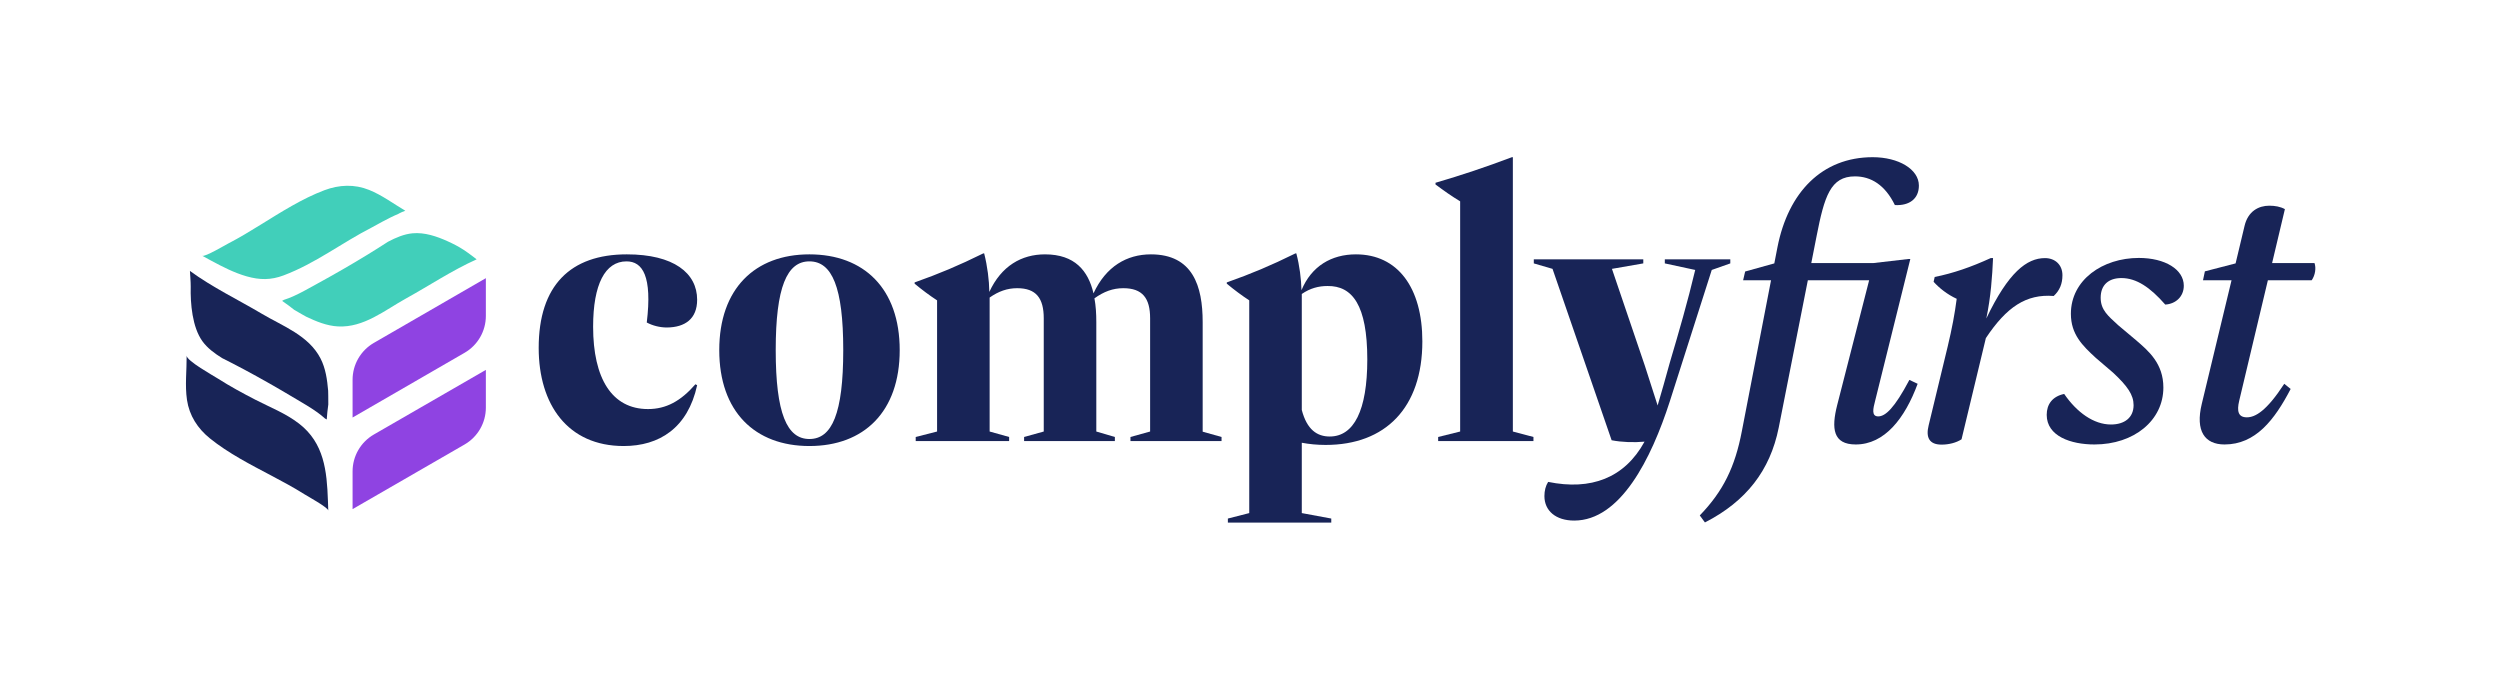 <svg width="2012" height="562" viewBox="0 0 2012 562" fill="none" xmlns="http://www.w3.org/2000/svg">
<path d="M1860.46 225.539H1825.19L1802.1 322.563C1800.09 330.972 1801.35 335.867 1808.25 335.867C1815.03 335.867 1824.07 330.847 1838.37 308.881L1843.52 313.023C1830.47 338.127 1815.15 357.707 1790.3 357.707C1774.36 357.707 1766.7 346.913 1771.98 325.073L1795.95 225.539H1772.98L1774.49 218.385L1799.21 211.984L1806.37 181.985C1809.13 169.936 1817.79 165.543 1826.32 165.543C1830.84 165.543 1835.24 166.296 1838.88 168.304L1828.58 211.733H1862.72C1864.1 215.624 1863.35 221.397 1860.46 225.539Z" fill="#182457"/>
<path d="M1685.6 357.707C1666.65 357.707 1647.19 351.054 1647.19 333.859C1647.19 325.449 1651.71 319.048 1661.25 317.04C1671.42 331.85 1684.97 341.641 1698.91 341.641C1709.95 341.641 1717.11 335.992 1717.11 326.077C1717.11 317.793 1712.21 310.764 1700.66 299.97L1686.73 288.046C1675.94 278.13 1666.65 269.093 1666.65 252.525C1666.65 225.288 1692.13 207.59 1721.37 207.59C1742.46 207.59 1757.52 216.878 1757.52 229.932C1757.52 238.718 1750.99 244.617 1742.59 245.119C1730.41 231.187 1719.36 223.782 1707.32 223.782C1697.27 223.782 1690.62 229.053 1690.62 239.597C1690.62 249.512 1696.65 254.282 1704.68 261.687L1718.86 273.611C1729.28 282.523 1741.08 292.564 1741.08 311.894C1741.08 338.252 1717.61 357.707 1685.6 357.707Z" fill="#182457"/>
<path d="M1645.79 207.716C1653.83 207.716 1659.85 212.987 1659.85 221.522C1659.85 228.426 1657.59 233.823 1652.82 238.216C1630.73 236.459 1614.92 247.002 1598.22 272.105L1578.64 353.565C1574.37 356.326 1568.47 357.832 1562.58 357.832C1552.66 357.832 1549.77 352.058 1552.16 342.394L1567.47 279.009C1570.99 264.323 1573.24 252.274 1574.75 240.475C1567.09 236.961 1560.57 231.689 1556.17 226.794L1557.05 222.903C1571.99 219.891 1586.17 214.996 1602.11 207.716H1604C1603.37 222.401 1602.24 238.718 1598.6 256.29C1616.3 219.138 1631.23 207.716 1645.79 207.716Z" fill="#182457"/>
<path d="M1511.57 335.114C1517.34 335.114 1524.62 328.587 1536.67 305.743L1543.32 308.881C1533.03 336.745 1516.71 357.707 1493.49 357.707C1475.17 357.707 1473.79 344.904 1478.55 326.077L1504.29 225.539H1454.96L1431.49 344.276C1424.58 378.668 1405.25 403.52 1372.12 420.464L1367.98 414.816C1386.8 395.361 1396.34 375.906 1401.86 346.912L1425.34 225.539H1402.87L1404.5 218.51L1427.97 211.983L1430.48 199.055C1439.14 154.748 1466.38 126.507 1507.17 126.507C1527.88 126.507 1544.32 136.172 1544.32 149.351C1544.32 159.769 1536.92 165.668 1525 165.041C1517.09 148.849 1505.79 141.946 1492.86 141.946C1473.16 141.946 1468.26 158.012 1461.99 190.018L1457.72 211.732H1507.55L1535.66 208.469H1537.42L1509.05 322.813C1507.55 328.587 1505.92 335.114 1511.57 335.114Z" fill="#182457"/>
<path d="M1339.84 211.983V208.72H1392.55V211.983L1377.62 217.255L1343.85 323.064C1328.92 369.379 1304.06 418.958 1266.91 418.958C1252.1 418.958 1242.94 411.05 1242.94 399.252C1242.94 394.984 1243.94 390.968 1245.95 387.83C1280.34 394.859 1307.45 384.818 1323.52 355.447C1314.98 356.2 1305.44 355.949 1297.04 354.317L1249.47 216.376L1234.4 211.983V208.72H1322.52V211.983L1297.29 216.376L1323.77 294.321C1327.28 304.99 1330.67 315.659 1334.06 326.328C1337.33 315.157 1340.46 304.362 1343.73 292.313C1351.38 266.457 1358.29 242.609 1364.31 217.255L1339.84 211.983Z" fill="#182457"/>
<path d="M1234.12 354.945H1157.43V351.682L1175.13 347.289V162.028C1168.48 158.012 1161.82 153.368 1155.3 148.472V147.092C1176.38 140.942 1195.46 134.54 1216.8 126.507H1217.55V347.289L1234.12 351.682V354.945Z" fill="#182457"/>
<path d="M1066.89 358.083C1060.11 358.083 1053.71 357.456 1047.68 356.326V412.934L1071.41 417.327V420.59H988.19V417.327L1005.39 412.934V241.731C999.235 237.714 993.21 233.196 987.311 228.301V227.297C1007.14 220.268 1022.71 213.741 1042.54 203.951H1043.29C1045.93 213.992 1047.18 224.284 1047.43 233.572C1055.47 214.117 1071.66 204.704 1091.24 204.704C1124.88 204.704 1144.71 231.439 1144.71 274.741C1144.71 328.211 1114.96 358.083 1066.89 358.083ZM1068.39 230.183C1061.24 230.183 1054.46 231.941 1047.68 236.585V329.968C1051.83 345.783 1059.98 351.306 1070.15 351.306C1089.61 351.306 1100.4 330.345 1100.4 289.301C1100.4 245.496 1088.35 229.932 1068.39 230.183Z" fill="#182457"/>
<path d="M967.911 259.177V347.415L983.099 351.682V354.946H909.798V351.682L925.613 347.289V256.165C925.613 239.974 919.462 231.941 904.024 231.941C895.614 231.941 888.335 234.702 880.804 240.099C881.933 246.124 882.31 252.525 882.31 259.177V347.289L897.246 351.682V354.946H824.196V351.682L840.011 347.289V256.165C840.011 239.974 833.861 231.941 818.674 231.941C810.641 231.941 803.612 234.451 796.457 239.472V347.289L812.147 351.682V354.946H736.963V351.682L754.159 347.289V241.731C748.008 237.714 741.984 233.196 736.084 228.301V227.297C755.916 220.268 771.48 213.741 791.311 203.951H792.064C794.7 214.368 796.081 225.539 796.206 234.953C805.871 213.992 822.188 204.704 841.015 204.704C864.989 204.704 875.783 217.883 880.051 236.083C890.092 214.368 906.911 204.704 926.24 204.704C960.004 204.704 967.911 230.309 967.911 259.177Z" fill="#182457"/>
<path d="M651.408 358.962C607.603 358.962 578.86 331.349 578.86 281.77C578.86 232.317 607.603 204.704 651.408 204.704C695.339 204.704 724.082 232.317 724.082 281.77C724.082 331.349 695.339 358.962 651.408 358.962ZM651.408 353.314C669.608 353.314 678.645 332.729 678.645 281.77C678.645 231.062 669.608 210.352 651.408 210.352C633.334 210.352 624.297 231.062 624.297 281.77C624.297 332.729 633.334 353.314 651.408 353.314Z" fill="#182457"/>
<path d="M501.943 358.962C456.883 358.962 433.538 325.575 433.538 280.013C433.538 229.807 459.017 204.704 504.454 204.704C542.234 204.704 561.061 219.765 561.061 241.229C561.061 256.541 551.396 263.445 536.711 263.57C531.063 263.57 525.164 262.064 520.52 259.554C525.038 222.15 517.131 210.352 504.203 210.352C487.007 210.352 477.342 228.803 477.342 262.943C477.342 304.488 492.404 329.215 521.524 329.215C536.084 329.215 547.882 322.814 559.68 309.258L561.061 310.011C553.53 344.528 530.561 358.962 501.943 358.962Z" fill="#182457"/>
<path d="M283.754 336.023V305.628C283.754 293.398 290.277 282.092 300.866 275.971L391.02 223.866V254.262C391.02 266.492 384.497 277.798 373.908 283.918L283.754 336.023Z" fill="#8F43E2"/>
<path d="M283.754 409.741V379.357C283.754 367.116 290.288 355.81 300.887 349.689L391.02 297.682V328.067C391.02 340.308 384.486 351.614 373.887 357.734L283.754 409.741Z" fill="#8F43E2"/>
<path d="M196.101 297.157C209.886 304.528 223.464 312.268 236.868 320.302C243.075 324.02 249.478 327.607 255.36 331.825C257.49 333.358 259.523 334.999 261.48 336.739C261.969 337.021 262.459 337.304 262.948 337.598C263.165 333.564 263.698 329.531 264.22 325.509C264.22 325.433 264.22 325.368 264.22 325.291C264.154 320.508 264.231 316.008 264.1 314.442C263.317 305.56 262.089 296.461 257.936 288.438C248.37 269.914 227.573 262.522 210.69 252.499C191.786 241.269 170.946 231.289 152.845 218.037C152.845 218.037 153.563 227.712 153.487 230.648C153.16 244.28 154.726 263.294 162.912 274.632C166.902 280.155 172.62 284.383 178.729 288.177C184.556 291.113 190.361 294.091 196.112 297.168L196.101 297.157Z" fill="#182457"/>
<path d="M263.904 402.614C263.056 379.165 260.914 356.553 240.661 340.921C229.899 332.615 217.441 327.843 205.504 321.69C195.242 316.396 185.067 310.873 175.315 304.655C171.739 302.372 150.203 290.403 150.214 286.25C150.312 298.034 148.757 310.166 150.486 321.853C152.345 334.463 159.085 344.845 168.89 352.77C183.762 364.783 201.634 373.904 218.778 382.97C227.594 387.634 236.4 392.352 244.836 397.679C247.021 399.059 264.132 408.506 264.187 410.876C264.1 408.115 264.013 405.354 263.915 402.603L263.904 402.614Z" fill="#182457"/>
<path d="M373.068 201.026C369.035 198.395 364.751 196.199 360.37 194.221C351.619 190.242 341.726 186.839 331.975 187.763C325.191 188.405 318.647 191.199 312.287 194.547C306.808 198.091 301.297 201.58 295.731 204.983C282.403 213.136 268.847 220.931 255.138 228.421C248.789 231.889 242.451 235.596 235.831 238.531C233.428 239.597 230.982 240.521 228.504 241.314C228.015 241.597 227.515 241.869 227.025 242.151C230.395 244.38 233.602 246.88 236.809 249.37C236.875 249.402 236.94 249.446 236.994 249.479C241.147 251.838 244.995 254.186 246.409 254.86C254.464 258.686 262.933 262.219 271.956 262.709C292.774 263.839 309.678 249.642 326.866 240.151C345.401 229.921 363.86 217.572 383.591 208.723C383.178 208.408 377.623 203.983 373.057 201.015L373.068 201.026Z" fill="#41CFBA"/>
<path d="M320.962 171.892C322.636 171.001 324.387 170.251 326.191 169.62C316.614 163.913 307.417 157.031 297.078 152.857C285.262 148.084 272.901 148.639 261.095 153.085C243.201 159.836 226.297 170.631 209.805 180.817C201.326 186.057 192.803 191.265 183.932 195.841C181.627 197.026 164.831 206.995 162.744 205.854C165.168 207.169 167.593 208.495 170.017 209.811C179.149 214.735 188.498 219.551 198.532 222.41C209.033 225.4 218.024 225.487 228.243 221.638C253.92 211.974 275.141 195.363 299.35 182.992C301.97 181.654 312.918 175.262 320.614 172.142C320.723 172.055 320.843 171.968 320.962 171.903V171.892Z" fill="#41CFBA"/>
</svg>

